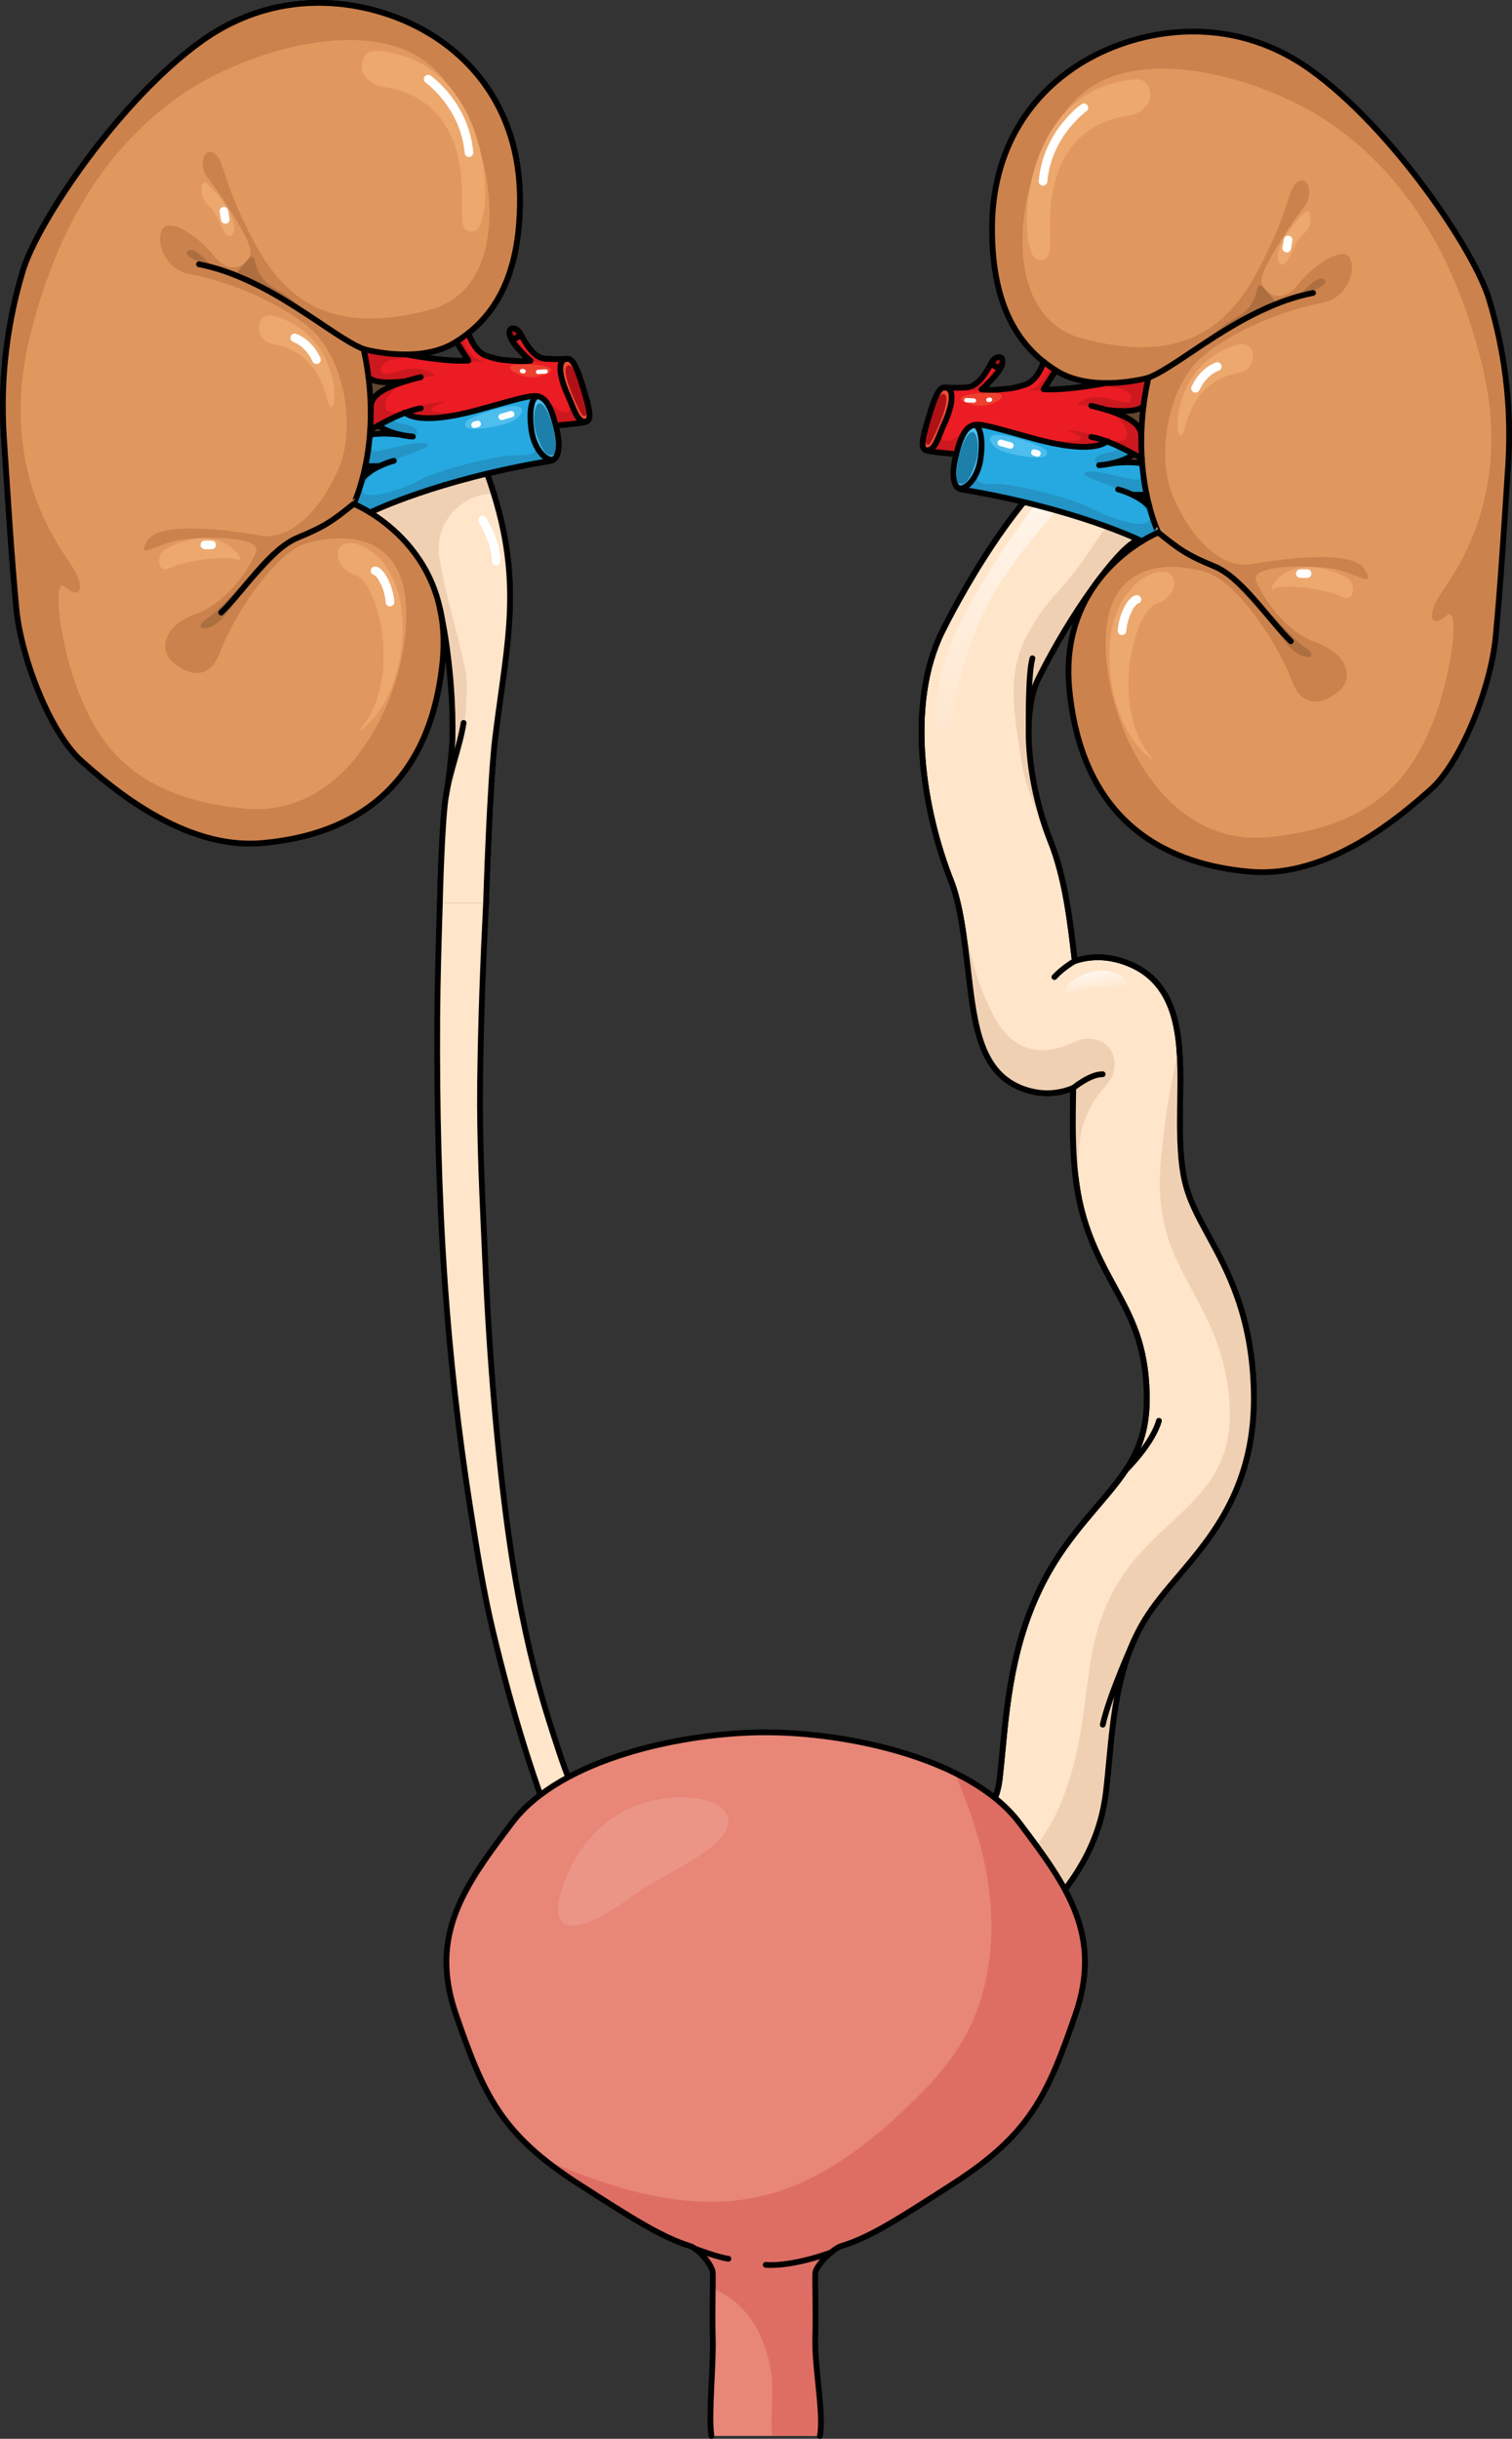 <?xml version="1.0" encoding="utf-8"?>
<!-- Generator: Adobe Illustrator 22.0.0, SVG Export Plug-In . SVG Version: 6.00 Build 0)  -->
<svg version="1.1" id="Layer_1" xmlns="http://www.w3.org/2000/svg" xmlns:xlink="http://www.w3.org/1999/xlink" x="0px" y="0px"
	 width="262.989px" height="424.011px" viewBox="0 0 262.989 424.011" enable-background="new 0 0 262.989 424.011"
	 xml:space="preserve">
<rect x="0" y="0" width="262.989" height="424.011" fill="#333333" stroke="none"/>
<g>
	<g>
		<g>
			<path fill="#FFE5CA" stroke="#000000" stroke-linecap="round" stroke-linejoin="round" stroke-miterlimit="10" d="
				M174.712,340.749l-14.192-12.053c1.601-1.886,3.095-3.551,4.54-5.161c5.714-6.369,8.264-9.392,8.829-14.327
				c0.173-1.514,0.321-3.084,0.474-4.695c0.902-9.544,2.026-21.422,8.898-32.644c2.361-3.855,5.1-7.073,7.517-9.913
				c5.375-6.314,8.926-10.486,8.684-19.706c-0.226-8.6-2.734-13.205-5.638-18.536c-2.238-4.108-4.774-8.764-6.078-14.983
				c-1.275-6.082-1.179-12.388-1.095-17.952c0.008-0.506,0.016-1.055,0.023-1.626c-2.337,0.948-5.221,1.362-8.52,0.219
				c-7.657-2.656-8.63-10.961-9.756-20.578c-0.635-5.424-1.355-11.572-2.979-15.658c-4.719-11.874-7.955-30.346-1.543-43.329
				c1.358-2.75,13.622-27.029,25.824-32.592c9.236-4.211,20.382-2.635,21.621-2.441l-2.871,18.397
				c-1.711-0.25-7.498-0.622-11.025,0.986c-3.077,1.507-11.115,12.276-16.854,23.896c-2.862,5.794-1.937,17.92,2.151,28.206
				c2.529,6.363,3.4,13.804,4.169,20.368c0.017,0.148,0.035,0.299,0.053,0.451c2.686-0.868,5.96-1.033,9.709,0.59
				c8.912,3.857,8.755,14.235,8.616,23.391c-0.07,4.592-0.148,9.797,0.701,13.851c0.741,3.536,2.27,6.342,4.205,9.894
				c3.367,6.181,7.558,13.873,7.901,26.956c0.429,16.348-7.083,25.173-13.119,32.264c-2.168,2.547-4.215,4.951-5.817,7.568
				c-4.62,7.543-5.443,16.251-6.239,24.672c-0.164,1.737-0.325,3.429-0.512,5.06c-1.264,11.041-7.192,17.649-13.469,24.644
				C177.557,337.488,176.149,339.057,174.712,340.749z"/>
			<path fill="#F0D0B3" d="M182.178,144.832l0.008,0c-3.623-9.96-4.347-21.249-1.616-26.777c5.739-11.62,13.777-22.39,16.854-23.896
				c3.527-1.608,9.314-1.236,11.025-0.986l1.181-7.564c-1.208-0.153-2.47-0.263-3.783-0.293
				c-8.494-0.198-10.674,2.013-16.061,10.081c-5.387,8.068-7.446,8.091-11.123,15.019c-3.677,6.929-2.257,13.455-1.163,20.923
				C178.592,138.807,182.178,144.832,182.178,144.832z"/>
			<path fill="#F0D0B3" d="M178.153,189.374c3.299,1.144,6.183,0.729,8.52-0.219c-0.006,0.571-0.015,1.12-0.023,1.626
				c-0.084,5.564-0.18,11.87,1.095,17.952c0.055,0.261,0.124,0.504,0.183,0.759l0.104,0.032c-0.18-0.3-1.446-9.952,0.856-15.395
				c2.302-5.443,5.134-5.638,4.985-9.313c-0.148-3.675-3.804-5.148-7.061-3.636c-3.257,1.511-9.798,3.723-14.18-4.949
				c-4.382-8.672-3.829-13.247-6.539-21.106c-0.003-0.001-0.006-0.003-0.009-0.004c1.165,3.945,1.771,9.066,2.311,13.675
				C169.523,178.413,170.496,186.718,178.153,189.374z"/>
			<path fill="#F0D0B3" d="M204.956,274.026c6.036-7.091,13.548-15.915,13.119-32.264c-0.343-13.083-4.534-20.775-7.901-26.956
				c-1.935-3.552-3.464-6.357-4.205-9.894c-0.849-4.053-0.77-9.258-0.701-13.851c0.046-3.027,0.086-6.185-0.192-9.199
				c-0.974,4.833-2.355,10.564-3.189,20.314c-1.614,18.855,9.805,22.311,11.835,40.16s-11.409,20.326-18.979,32.4
				c-7.571,12.074-4.051,22.952-9.965,38.141c-4.555,11.699-14.835,17.814-19.322,20.009l9.257,7.862
				c1.437-1.693,2.845-3.261,4.207-4.779c6.277-6.996,12.205-13.603,13.469-24.644c0.187-1.631,0.347-3.323,0.512-5.06
				c0.796-8.421,1.62-17.129,6.239-24.672C200.741,278.978,202.789,276.573,204.956,274.026z"/>
			<path fill="none" stroke="#000000" stroke-linecap="round" stroke-linejoin="round" stroke-miterlimit="10" d="M186.673,189.155
				c0,0,2.948-2.429,5.117-2.388"/>
			<path fill="none" stroke="#000000" stroke-linecap="round" stroke-linejoin="round" stroke-miterlimit="10" d="M174.712,340.749
				l-14.192-12.053c1.601-1.886,3.095-3.551,4.54-5.161c5.714-6.369,8.264-9.392,8.829-14.327c0.173-1.514,0.321-3.084,0.474-4.695
				c0.902-9.544,2.026-21.422,8.898-32.644c2.361-3.855,5.1-7.073,7.517-9.913c5.375-6.314,8.926-10.486,8.684-19.706
				c-0.226-8.6-2.734-13.205-5.638-18.536c-2.238-4.108-4.774-8.764-6.078-14.983c-1.275-6.082-1.179-12.388-1.095-17.952
				c0.008-0.506,0.016-1.055,0.023-1.626c-2.337,0.948-5.221,1.362-8.52,0.219c-7.657-2.656-8.63-10.961-9.756-20.578
				c-0.635-5.424-1.355-11.572-2.979-15.658c-4.719-11.874-7.955-30.346-1.543-43.329c1.358-2.75,13.622-27.029,25.824-32.592
				c9.236-4.211,20.382-2.635,21.621-2.441l-2.871,18.397c-1.711-0.25-7.498-0.622-11.025,0.986
				c-3.077,1.507-11.115,12.276-16.854,23.896c-2.862,5.794-1.937,17.92,2.151,28.206c2.529,6.363,3.4,13.804,4.169,20.368
				c0.017,0.148,0.035,0.299,0.053,0.451c2.686-0.868,5.96-1.033,9.709,0.59c8.912,3.857,8.755,14.235,8.616,23.391
				c-0.07,4.592-0.148,9.797,0.701,13.851c0.741,3.536,2.27,6.342,4.205,9.894c3.367,6.181,7.558,13.873,7.901,26.956
				c0.429,16.348-7.083,25.173-13.119,32.264c-2.168,2.547-4.215,4.951-5.817,7.568c-4.62,7.543-5.443,16.251-6.239,24.672
				c-0.164,1.737-0.325,3.429-0.512,5.06c-1.264,11.041-7.192,17.649-13.469,24.644
				C177.557,337.488,176.149,339.057,174.712,340.749z"/>
			<path fill="none" stroke="#000000" stroke-linecap="round" stroke-linejoin="round" stroke-miterlimit="10" d="M186.943,167.081
				c0,0-1.956,1.066-3.547,2.789"/>
			<path fill="none" stroke="#000000" stroke-linecap="round" stroke-linejoin="round" stroke-miterlimit="10" d="M195.807,255.594
				c0,0,4.648-4.578,5.774-8.582"/>
			<path fill="none" stroke="#000000" stroke-linecap="round" stroke-linejoin="round" stroke-miterlimit="10" d="M178.933,126.024
				c0,0-0.141-8.844,0.644-11.575"/>
			<path fill="none" stroke="#000000" stroke-linecap="round" stroke-linejoin="round" stroke-miterlimit="10" d="M197.273,285.15
				c0,0-4.31,9.465-5.463,14.701"/>
			
				<linearGradient id="SVGID_1_" gradientUnits="userSpaceOnUse" x1="287.493" y1="40.267" x2="288.745" y2="45.871" gradientTransform="matrix(0.999 0.056 -0.056 0.999 -95.042 110.787)">
				<stop  offset="0" style="stop-color:#FFFFFF"/>
				<stop  offset="1" style="stop-color:#FFFFFF;stop-opacity:0"/>
			</linearGradient>
			<path fill="url(#SVGID_1_)" d="M195.14,169.788c-1.545-1.184-4.044-1.401-6.594-0.367c-2.065,0.838-3.549,2.37-3.287,3.041
				c0.261,0.671,4.445-1.544,7.689-0.826C196.192,172.354,196.4,170.754,195.14,169.788z"/>
			
				<linearGradient id="SVGID_2_" gradientUnits="userSpaceOnUse" x1="259.768" y1="-65.244" x2="275.168" y2="3.689" gradientTransform="matrix(0.999 0.056 -0.056 0.999 -95.042 110.787)">
				<stop  offset="0" style="stop-color:#FFFFFF"/>
				<stop  offset="1" style="stop-color:#FFFFFF;stop-opacity:0"/>
			</linearGradient>
			<path fill="url(#SVGID_2_)" d="M162.764,129.15c0,0-1.124-8.018,2.639-17.335s13.054-22.199,15.587-25.304
				c2.533-3.104,6.812-5.797,7.276-4.201c0.463,1.596-9.144,10.588-14.902,20.003c-5.758,9.415-7.776,21.237-8.077,24.779
				C164.985,130.635,163.674,131.609,162.764,129.15z"/>
		</g>
		<g>
			<g>
				<path fill="#FFE5CA" stroke="#000000" stroke-linecap="round" stroke-linejoin="round" stroke-miterlimit="10" d="
					M84.54,157.039c-0.529,10.371-0.911,20.762-1.037,31.146c-0.126,10.372,0.44,20.741,0.891,31.102
					c0.45,10.348,1.138,20.684,2.141,30.992c1.591,16.358,3.876,32.74,8.831,48.459c2.511,7.965,5.12,16.341,10.278,23.015
					c1.994,2.579,3.757,6.322,4.434,9.529c0.691,3.284-0.966,4.434-3.685,2.762c-3.805-2.343-6.716-7.555-8.386-11.539
					c-5.201-12.401-9.085-25.623-12.217-38.688c-1.748-7.293-2.906-14.667-4.063-22.075c-2.012-12.874-3.454-25.844-4.359-38.847
					c-1.058-15.253-1.402-30.549-1.312-45.838c0.04-6.681,0.254-13.345,0.451-20.019"/>
				<g>
					<g>
						<g>
							<g>
								<path fill="none" stroke="#000000" stroke-linecap="round" stroke-linejoin="round" stroke-miterlimit="10" d="
									M84.539,157.039c0,0,0.639-21.022,1.612-28.898c2.126-17.294,5.126-27.555-1.43-45.796
									c3.323-0.799,7.021-1.566,11.068-2.234c0,0,0.314-0.025,0.641-0.33c0.552-0.52,1.146-1.847,0.364-5.246
									c-0.043-0.189-0.083-0.372-0.133-0.548c0-0.038,4.369-0.323,5.304-0.696c0.933-0.373,0.685-1.805-0.557-5.916
									c-1.247-4.112-1.935-4.988-2.685-4.988c-0.745,0-1.432,0.129-3.795,0c-2.37-0.122-3.864-3.422-4.491-4.478
									c-0.083-0.145-0.193-0.277-0.307-0.382v-0.002c-0.708-0.685-1.812-0.636-1.432,0.815c0.435,1.682,3.56,4.391,3.56,4.391
									s-1.443,0.158-3.064,0c-1.619-0.157-2.304-0.092-4.545-0.84c-2.242-0.747-3.178-3.982-3.178-3.982
									c5.156-4.096,8.967-10.889,8.967-23.126c0-14.03-6.872-23.764-16.175-29.201c-9.308-5.443-25.05-8.592-39.222,1.574
									C20.867,17.318,6.553,38.506,3.978,47.091C1.4,55.681-0.032,65.272,0.685,76.15C1.4,87.032,1.971,96.479,2.83,105.64
									c0.862,9.16,6.155,22.043,11.312,26.625c5.149,4.578,17.706,15.461,31.325,14.311c13.621-1.144,29.151-7.708,31.512-31.634
									c0.335-3.432,0.124-6.481-0.475-9.183h0.006c0,0,2.473,10.328,2.189,22.923c0,0-0.307,5.156-1.085,9.45
									c-0.779,4.295-1.105,18.906-1.105,18.906 M70.536,61.621c2.821-0.004,5.988-0.478,8.597-2.075
									c0.075-0.049,0.154-0.096,0.232-0.149l2.105,3.306C77.296,62.948,70.689,61.621,70.536,61.621z"/>
								<g>
									<path fill="#FFE5CA" d="M84.721,82.345c6.556,18.241,3.556,28.502,1.43,45.796c-0.973,7.876-1.612,28.898-1.612,28.898
										h-8.028c0,0,0.326-14.61,1.105-18.906c0.777-4.294,1.085-9.45,1.085-9.45c0.283-12.595-2.189-22.923-2.189-22.923h-0.006
										c-2.013-9.189-8.387-14.344-12.141-16.654C64.364,89.107,71.645,85.485,84.721,82.345z"/>
								</g>
								<g>
									<path fill="#F0D0B3" d="M76.511,105.761c0,0,2.473,10.328,2.189,22.923c0,0-0.307,5.156-1.085,9.45
										c-0.148,0.817-0.279,2.005-0.394,3.394c2.207-8.047,4.501-16.081,3.832-24.489c-1.299-6.785-3.585-13.313-4.659-20.302
										c-0.845-5.515,3.497-10.65,9.077-10.915c0.136-0.006,0.275-0.002,0.414,0.012c-0.35-1.133-0.733-2.291-1.166-3.488
										c-13.076,3.141-20.357,6.762-20.357,6.762c3.754,2.31,10.128,7.465,12.141,16.654H76.511z"/>
								</g>
								<g>
									<path fill="#61472F" d="M63.549,81.037h2.472c-0.995,0.474-2.107,1.146-2.949,2.045
										C63.233,82.458,63.395,81.777,63.549,81.037z"/>
									<path fill="#61472F" d="M65.759,73.986c0,0,1.288,1.004,3.793,1.58c-0.273-0.033-2.994-0.377-5.167,0.003l-0.057-0.003
										c0.023-0.258,0.039-0.52,0.059-0.789C64.436,74.749,64.955,74.431,65.759,73.986z"/>
									<path fill="#4DBEED" d="M96.794,74.534c0.782,3.399,0.188,4.726-0.364,5.246c-1.174,0.696-3.5-1.442-3.995-4.997
										c-0.499-3.559,0.123-5.914,1.152-5.869v-0.005c1.111,0.243,2.142,1.32,3.074,5.078
										C96.711,74.162,96.751,74.345,96.794,74.534z"/>
									<path fill="#1C80AB" d="M96.163,74.188c0.284,1.305,0.93,4.752-0.06,4.946c-0.982,0.189-1.705-0.506-2.752-3.492
										c-0.837-2.389-0.424-5.307,0.407-5.487C94.77,69.937,95.873,72.888,96.163,74.188z"/>
									<path fill="#26A9E0" d="M69.552,75.567c-2.505-0.576-3.793-1.58-3.793-1.58c1.162-0.643,2.917-1.551,4.688-2.218
										c2.662,1.919,9.179,0.457,12.389-0.41c3.242-0.871,8.165-2.366,9.721-2.491c0.352-0.029,0.696-0.034,1.03,0.04v0.005
										c-1.03-0.045-1.651,2.31-1.152,5.869c0.495,3.555,2.821,5.693,3.995,4.997c-0.326,0.306-0.641,0.33-0.641,0.33
										c-4.048,0.668-7.746,1.435-11.068,2.234c-13.076,3.141-20.357,6.762-20.357,6.762c-1.686-1.038-2.845-1.502-2.845-1.502
										s0.786-1.616,1.552-4.52v-0.002c0.842-0.899,1.954-1.571,2.949-2.045h-2.472c0.327-1.578,0.614-3.41,0.78-5.47l0.057,0.003
										C66.558,75.19,69.28,75.534,69.552,75.567z"/>
									<g>
										<path fill="#2394C5" d="M93.106,77.171c0.129,1.977-0.641,1.979-3.381,1.979c-3.453,0-13.804,2.629-17.009,4.437
											c-3.205,1.808-11.997,4.518-9.118,0.164c2.876-4.354,12.405-5.669,10.597-6.572c-1.806-0.904-8.955,1.971-9.449,1.067
											c-0.352-0.648-0.233-2.262,0.979-2.824c-0.454,0.026-0.907,0.071-1.338,0.148l-0.057-0.003
											c-0.166,2.06-0.452,3.892-0.78,5.47h2.472c-0.995,0.474-2.107,1.146-2.949,2.045v0.002
											c-0.767,2.904-1.552,4.52-1.552,4.52s1.16,0.464,2.845,1.502c0,0,7.281-3.622,20.357-6.762
											c3.323-0.799,7.021-1.566,11.068-2.234c0,0,0.314-0.025,0.641-0.33C95.55,80.301,94.025,79.233,93.106,77.171z"/>
										<path fill="#2394C5" d="M69.552,75.567c-0.125-0.015-0.767-0.095-1.633-0.141c2.916,0.756,4.792,0.58,4.634-0.302
											c-0.164-0.904-1.314-1.232-3.123-1.561c-0.654-0.12-0.884-0.517-0.919-0.978c-1.056,0.488-2.02,0.998-2.751,1.402
											C65.759,73.986,67.048,74.991,69.552,75.567z"/>
									</g>
									<path fill="#4DBEED" d="M83.741,71.982c-2.152,0.767-3.363,1.371-2.679,2.244c0.687,0.871,6.605-0.126,8.348-1.123
										C91.156,72.107,92.837,68.742,83.741,71.982z"/>
								</g>
								<g>
									<path fill="#61472F" d="M64.087,65.568c1.157,1.443,6.116,0.758,6.435,0.714c-5.545,1.694-6.031,3.323-6.049,4.718
										C64.446,69.296,64.333,67.478,64.087,65.568z"/>
									<path fill="#EF4E37" d="M90.13,57.526c0.344,0.427,0.217,0.998-0.225,1.204c-0.436,0.214-1.024,0.098-1.207-0.391
										c-0.38-1.451,0.724-1.5,1.432-0.815V57.526z"/>
									<path fill="#B01117" d="M89.852,57.713c0.199,0.246,0.125,0.574-0.127,0.696c-0.254,0.122-0.593,0.055-0.7-0.227
										c-0.218-0.838,0.418-0.866,0.827-0.47V57.713z"/>
									<path fill="#EF4E37" d="M101.408,67.374c1.242,4.112,1.491,5.543,0.557,5.916c-1.588,0.311-2.179-2.366-3.299-4.795
										c-1.121-2.429-2.057-6.109,0.057-6.109C99.473,62.386,100.161,63.262,101.408,67.374z"/>
									<path fill="#B01117" d="M102.028,70.706c0.317,1.555-0.394,2.008-0.874,1.308c-0.474-0.699-1.95-3.987-2.431-5.639
										c-0.473-1.651-0.473-2.488-0.061-2.77c0.415-0.287,0.902,0.116,1.246,0.871C100.925,66.701,101.708,69.146,102.028,70.706z
										"/>
									<path fill="#EC1C24" d="M70.448,71.769c-1.771,0.667-3.526,1.574-4.688,2.218c-0.805,0.445-1.324,0.763-1.371,0.792
										c0.063-1.061,0.099-2.182,0.087-3.357c0-0.138,0-0.28-0.002-0.421c0.018-1.395,0.504-3.024,6.049-4.718
										c-0.319,0.045-5.278,0.729-6.435-0.714v-0.003c-0.192-1.564-0.47-3.19-0.846-4.875c0,0,3.295,0.935,7.296,0.931
										c0.153,0,6.76,1.327,10.934,1.081l-2.105-3.306c0.724-0.452,1.424-0.945,2.105-1.488c0,0,0.936,3.235,3.178,3.982
										c2.242,0.748,2.926,0.683,4.545,0.84c1.622,0.158,3.064,0,3.064,0s-3.125-2.709-3.56-4.391
										c0.183,0.489,0.771,0.605,1.207,0.391c0.442-0.206,0.569-0.776,0.225-1.204c0.114,0.105,0.224,0.237,0.307,0.382
										c0.626,1.056,2.12,4.356,4.491,4.478c2.363,0.129,3.05,0,3.795,0c-2.114,0-1.179,3.68-0.057,6.109
										c1.12,2.429,1.711,5.106,3.299,4.795c-0.935,0.374-5.304,0.658-5.304,0.696c-0.932-3.757-1.963-4.834-3.074-5.078
										c-0.333-0.074-0.677-0.069-1.03-0.04c-1.556,0.125-6.479,1.619-9.721,2.491C79.627,72.225,73.11,73.687,70.448,71.769z"/>
									<g>
										<path fill="#CD181F" d="M94.206,62.919c0,0-2.105-0.436-4.451-4.129c-0.414,0.123-0.895-0.017-1.057-0.451
											c0.404,1.564,3.129,4.011,3.513,4.349C92.912,62.882,93.596,62.981,94.206,62.919z"/>
										<path fill="#CD181F" d="M95.025,69.898c0.575,0.751,1.121,2.007,1.636,4.088c0-0.038,4.369-0.323,5.304-0.696
											c-1.224,0.241-1.856-1.297-2.594-3.127c-0.125,2.126-1.552,1.82-3.199,0.419C95.801,70.267,95.424,70.049,95.025,69.898z"
											/>
										<path fill="#CD181F" d="M84.394,63.012c0,0-3.019-0.577-4.076-4.25c-0.313,0.221-0.63,0.434-0.952,0.635l2.105,3.306
											c-0.324,0.018-0.664,0.025-1.012,0.028C81.488,62.82,83.107,62.953,84.394,63.012z"/>
										<path fill="#CD181F" d="M69.068,62.449c0.608,0,1.43-0.282,2.297-0.687c-0.492-0.085-0.798-0.141-0.829-0.141
											c-4,0.004-7.296-0.931-7.296-0.931c0.376,1.685,0.655,3.311,0.846,4.875v0.003c1.157,1.443,6.116,0.758,6.435,0.714
											c-5.545,1.694-6.031,3.323-6.049,4.718c0.002,0.142,0.002,0.284,0.002,0.421c0.012,1.175-0.024,2.296-0.087,3.357
											c0.048-0.029,0.567-0.347,1.371-0.792c1.162-0.643,2.917-1.551,4.688-2.218c2.662,1.919,9.179,0.457,12.389-0.41
											c0.02-0.006,0.042-0.011,0.061-0.015c-3.364,0.385-6.648,0.539-7.567,0.172c-1.401-0.561,2.055-1.589,2.055-1.589
											c-2.244-0.281-6.542,1.402-8.409,1.776c-1.869,0.374-2.991-1.214-0.749-3.644c2.244-2.429,7.475-2.709,7.475-2.709
											c-3.457-2.992-8.221,0.373-9.158-0.469C65.613,64.039,66.919,62.449,69.068,62.449z"/>
									</g>
									<path fill="#EE402F" d="M93.398,63.448c-1.68-0.191-4.547-0.311-4.673,0.372c-0.125,0.686,1.993,1.808,3.925,1.746
										C94.583,65.504,98.318,64.009,93.398,63.448z"/>
								</g>
								<g>
									<path fill="#E1985F" d="M64.388,74.778c-0.02,0.269-0.037,0.531-0.059,0.789c-0.166,2.06-0.452,3.892-0.78,5.47
										c-0.154,0.74-0.315,1.421-0.477,2.045v0.002c-0.767,2.904-1.552,4.52-1.552,4.52s1.16,0.464,2.845,1.502
										c3.754,2.31,10.128,7.465,12.141,16.654c0.599,2.701,0.809,5.751,0.475,9.183c-2.361,23.926-17.891,30.49-31.512,31.634
										c-13.62,1.15-26.176-9.734-31.325-14.311C8.985,127.683,3.692,114.8,2.83,105.64c-0.86-9.162-1.43-18.609-2.145-29.49
										C-0.032,65.272,1.4,55.681,3.978,47.091C6.553,38.506,20.867,17.318,35.04,7.155C49.212-3.011,64.955,0.138,74.262,5.581
										c9.303,5.438,16.175,15.172,16.175,29.201c0,12.238-3.811,19.03-8.967,23.126c-0.681,0.543-1.381,1.036-2.105,1.488
										c-0.079,0.054-0.157,0.101-0.232,0.149c-2.608,1.597-5.775,2.071-8.597,2.075c-4,0.004-7.296-0.931-7.296-0.931
										c0.376,1.685,0.655,3.311,0.846,4.875v0.003c0.247,1.91,0.36,3.728,0.386,5.432c-0.004,0.142,0,0.284,0.002,0.421
										C64.487,72.597,64.451,73.717,64.388,74.778z"/>
									<path fill="#CC824C" d="M74.262,5.581c-9.308-5.443-25.05-8.592-39.222,1.574C20.867,17.318,6.553,38.506,3.978,47.091
										C1.4,55.681-0.032,65.272,0.685,76.15C1.4,87.032,1.971,96.479,2.83,105.64c0.862,9.16,6.155,22.043,11.312,26.625
										c5.149,4.578,17.706,15.461,31.325,14.311c13.621-1.144,29.151-7.708,31.512-31.634c0.335-3.432,0.124-6.481-0.475-9.183
										c-2.013-9.189-8.387-14.344-12.141-16.654c-1.686-1.038-2.845-1.502-2.845-1.502s0.786-1.616,1.552-4.52v-0.002
										c0.162-0.625,0.324-1.305,0.477-2.045c0.327-1.578,0.614-3.41,0.78-5.47c0.023-0.258,0.039-0.52,0.059-0.789
										c0.063-1.061,0.099-2.182,0.087-3.357c-0.002-0.138-0.006-0.28-0.002-0.421c-0.026-1.704-0.139-3.522-0.386-5.432v-0.003
										c-0.192-1.564-0.47-3.19-0.846-4.875c0,0,3.295,0.935,7.296,0.931c2.821-0.004,5.988-0.478,8.597-2.075
										c0.075-0.049,0.154-0.096,0.232-0.149c0.724-0.452,1.424-0.945,2.105-1.488c5.156-4.096,8.967-10.889,8.967-23.126
										C90.437,20.752,83.565,11.019,74.262,5.581z M74.771,53.852c-16.076,4.3-24.67-0.747-30.466-11.587
										c-5.792-10.84-5.11-14.068-6.913-15.513c-1.869-1.496-2.992,2.057-1.312,4.113c1.685,2.056,7.103,10.092,7.477,12.523
										c0.376,2.427-3.363,4.858-6.165,1.307c-2.805-3.551-7.104-6.354-8.787-5.233c-1.682,1.121-0.745,7.288,4.488,8.224
										c5.231,0.934,14.391,4.111,20.559,9.157c6.167,5.047,8.409,17.384,5.232,24.672c-3.175,7.289-8.41,12.521-13.646,11.588
										c-5.23-0.935-17.568-2.616-19.625,0.933c-2.056,3.552,1.87,0.376,5.797-0.186c3.924-0.561,14.39-0.746,13.084,2.243
										c-1.312,2.992-4.863,8.598-10.47,10.654c-5.607,2.056-6.354,6.168-4.11,8.224c2.24,2.055,6.354,3.924,8.409-1.681
										c1.983-5.407,9.16-17.197,15.141-18.878c5.979-1.682,16.632-2.055,17.194,11.401c0.562,13.458-9.158,36.633-28.223,34.762
										c-19.064-1.868-25.045-11.025-28.595-19.81c-3.55-8.784-4.859-20.933-2.427-18.691c2.427,2.242,3.924,0.374,0.56-4.486
										C8.608,92.73,0.01,79.459,5.243,58.339c5.234-21.12,14.766-33.642,25.792-41.492C42.063,8.998,64.677,1.894,75.33,11.8
										C85.985,21.707,90.842,49.556,74.771,53.852z"/>
									<path fill="#AD6F40" d="M55.147,55.908c-4.861-3.177-8.598-5.233-11.591-6.353c-2.988-1.122-2.802-1.684-1.68-2.992
										c1.121-1.307,2.056-2.803,2.429-1.307c0.373,1.493,0.933,3.55,3.738,5.046C50.848,51.797,55.147,55.908,55.147,55.908z"/>
									<path fill="#AD6F40" d="M37.391,46.939c-2.057-1.123-5.981-2.43-4.674-3.365C34.025,42.639,37.391,46.939,37.391,46.939z"
										/>
									<path fill="#AD6F40" d="M51.408,93.103c-2.056,1.121-5.794,5.793-8.036,7.476c-2.244,1.682-5.235,5.607-7.292,6.915
										c-2.055,1.308-1.306,2.429,0.937,1.308c2.242-1.121,4.111-4.86,5.981-6.729C44.867,100.204,51.408,93.103,51.408,93.103z"
										/>
									<path fill="#EDA86E" d="M65.613,8.811c-3.517-0.285-4.112,5.608,1.306,6.353c5.419,0.748,10.842,4.112,12.71,11.962
										c1.869,7.851-0.935,13.644,2.804,13.083C86.17,39.649,86.358,10.492,65.613,8.811z"/>
									<path fill="#EDA86E" d="M36.079,31.985c-1.22-1.169-1.68,2.243,0.189,3.738c1.868,1.495,2.617,5.982,3.924,5.234
										C41.502,40.209,40.568,36.285,36.079,31.985z"/>
									<path fill="#EDA86E" d="M47.856,54.974c-3.598-1.079-3.738,4.299-0.373,4.86c3.364,0.559,7.663,2.614,9.344,9.345
										C58.509,75.907,60.939,58.9,47.856,54.974z"/>
									<path fill="#EDA86E" d="M28.979,95.345c-2.005,1.023-1.681,4.673,0.746,3.366c2.43-1.308,10.283-2.243,11.777-1.308
										C42.998,98.336,39.258,90.112,28.979,95.345z"/>
									<path fill="#EDA86E" d="M60.939,94.411c-3.107-0.148-2.989,4.299,0.935,5.607c3.924,1.308,8.412,18.503,0.375,27.288
										c0,0,6.541-3.738,7.661-15.513C71.031,100.018,64.864,94.598,60.939,94.411z"/>
								</g>
								<g>
									<path fill="#FFFFFF" d="M81.571,27.29c-0.386,0-0.713-0.294-0.748-0.683c-0.67-7.825-6.726-12.198-6.79-12.241
										c-0.336-0.237-0.417-0.704-0.179-1.04c0.237-0.338,0.701-0.42,1.039-0.182c0.275,0.19,6.69,4.797,7.418,13.333
										c0.036,0.413-0.267,0.775-0.681,0.809C81.61,27.29,81.59,27.29,81.571,27.29z"/>
									<path fill="#FFFFFF" d="M55.047,63.282c-0.28,0-0.551-0.161-0.677-0.433c-1.249-2.706-3.245-3.361-3.328-3.389
										c-0.392-0.121-0.614-0.539-0.494-0.932c0.121-0.392,0.534-0.614,0.925-0.497c0.111,0.034,2.71,0.845,4.254,4.193
										c0.174,0.374,0.008,0.819-0.365,0.991C55.26,63.262,55.154,63.282,55.047,63.282z"/>
									<path fill="#FFFFFF" d="M67.834,105.433c-0.387,0-0.717-0.299-0.743-0.69c-0.202-2.601-1.495-4.51-1.947-4.761
										c-0.374-0.042-0.662-0.358-0.662-0.743c0-0.413,0.335-0.747,0.748-0.747c1.425,0,3.118,3.097,3.35,6.137
										c0.03,0.411-0.275,0.769-0.688,0.801C67.873,105.433,67.852,105.433,67.834,105.433z"/>
									<path fill="#FFFFFF" d="M36.814,95.486h-1.183c-0.412,0-0.749-0.333-0.749-0.747c0-0.413,0.337-0.748,0.749-0.748h1.183
										c0.416,0,0.749,0.335,0.749,0.748C37.563,95.152,37.23,95.486,36.814,95.486z"/>
									<path fill="#FFFFFF" d="M39.183,38.892c-0.36,0-0.675-0.257-0.737-0.625l-0.236-1.42c-0.069-0.407,0.205-0.793,0.613-0.86
										c0.41-0.069,0.793,0.206,0.861,0.614l0.237,1.421c0.068,0.407-0.207,0.794-0.614,0.861
										C39.265,38.89,39.224,38.892,39.183,38.892z"/>
									<path fill="#FFFFFF" d="M86.303,98.291c-0.412,0-0.745-0.336-0.745-0.747c0-3.067-2.233-6.673-2.254-6.707
										c-0.221-0.351-0.114-0.813,0.236-1.032c0.351-0.218,0.812-0.113,1.031,0.237c0.1,0.162,2.48,4.012,2.48,7.502
										C87.051,97.954,86.72,98.291,86.303,98.291z"/>
									<path fill="#FFFFFF" d="M87.251,73.041c-0.244,0-0.467-0.161-0.538-0.407c-0.084-0.298,0.087-0.607,0.386-0.693
										l1.656-0.474c0.298-0.085,0.608,0.087,0.693,0.386c0.087,0.296-0.085,0.607-0.386,0.692l-1.656,0.474
										C87.353,73.034,87.303,73.041,87.251,73.041z"/>
									<path fill="#FFFFFF" d="M93.582,65.031c-0.198,0-0.361-0.155-0.37-0.353c-0.011-0.205,0.146-0.382,0.351-0.392l1.338-0.074
										c0.202-0.021,0.383,0.146,0.394,0.352c0.011,0.207-0.144,0.383-0.352,0.395l-1.338,0.072
										C93.598,65.031,93.592,65.031,93.582,65.031z"/>
									<path fill="#FFFFFF" d="M82.527,74.421c-0.239,0-0.463-0.157-0.538-0.399c-0.087-0.297,0.079-0.609,0.375-0.699l0.56-0.168
										c0.296-0.09,0.612,0.079,0.698,0.374c0.093,0.296-0.076,0.61-0.373,0.698l-0.558,0.17
										C82.634,74.411,82.582,74.421,82.527,74.421z"/>
									<path fill="#FFFFFF" d="M91.075,64.919c-0.018,0-0.036-0.002-0.054-0.006l-0.289-0.039
										c-0.205-0.03-0.348-0.218-0.318-0.423c0.031-0.203,0.218-0.345,0.423-0.317l0.291,0.04
										c0.202,0.029,0.345,0.218,0.318,0.423C91.419,64.784,91.258,64.919,91.075,64.919z"/>
								</g>
								<g>
									<path fill="none" stroke="#000000" stroke-linecap="round" stroke-linejoin="round" stroke-miterlimit="10" d="
										M77.614,138.132c0.58-3.969,2.297-8.012,3.026-12.452"/>
									<g>
										<path fill="none" stroke="#000000" stroke-linecap="round" stroke-linejoin="round" stroke-miterlimit="10" d="
											M63.24,60.692c0,0,9.589,2.719,15.888-1.146c6.298-3.866,11.306-10.736,11.306-24.764c0-14.03-6.869-23.764-16.172-29.203
											c-9.305-5.44-25.05-8.59-39.224,1.576C20.869,17.317,6.552,38.503,3.976,47.092C1.4,55.68-0.032,65.272,0.684,76.15
											C1.4,87.032,1.971,96.479,2.83,105.639c0.859,9.161,6.155,22.044,11.308,26.626c5.154,4.581,17.712,15.459,31.33,14.314
											c13.621-1.146,29.151-7.708,31.512-31.636c2.005-20.327-15.458-27.339-15.458-27.339S66.817,76.724,63.24,60.692z"/>
										<path fill="none" stroke="#000000" stroke-linecap="round" stroke-linejoin="round" stroke-miterlimit="10" d="
											M63.24,60.692c-5.585-2.149-16.177-12.311-28.629-14.746"/>
										<path fill="none" stroke="#000000" stroke-linecap="round" stroke-linejoin="round" stroke-miterlimit="10" d="
											M61.522,87.604c-3.58,2.862-4.867,3.873-9.735,5.873c-4.868,1.998-9.448,9.301-13.315,13.022"/>
										<path fill="none" stroke="#000000" stroke-linecap="round" stroke-linejoin="round" stroke-miterlimit="10" d="
											M84.54,157.039c0,0,0.638-21.023,1.608-28.895c2.129-17.298,5.129-27.559-1.427-45.8"/>
										<path fill="none" stroke="#000000" stroke-linecap="round" stroke-linejoin="round" stroke-miterlimit="10" d="
											M76.506,105.762c0,0,2.479,10.327,2.192,22.924c0,0-0.307,5.153-1.085,9.447c-0.777,4.294-1.107,18.907-1.107,18.907"/>
										<path fill="none" stroke="#000000" stroke-linecap="round" stroke-linejoin="round" stroke-miterlimit="10" d="
											M64.364,89.107c0,0,11.452-5.695,31.428-8.999c0,0,2.248-0.151,1.002-5.572c-1.245-5.42-2.678-5.794-4.236-5.67
											c-1.56,0.127-6.48,1.621-9.719,2.492c-3.24,0.873-9.842,2.354-12.461,0.361"/>
										<path fill="none" stroke="#000000" stroke-linecap="round" stroke-linejoin="round" stroke-miterlimit="10" d="
											M64.385,74.782c0,0,5.12-3.173,8.796-3.797"/>
										<path fill="none" stroke="#000000" stroke-linecap="round" stroke-linejoin="round" stroke-miterlimit="10" d="
											M65.759,73.985c0,0,2.067,1.611,6.05,1.922"/>
										<path fill="none" stroke="#000000" stroke-linecap="round" stroke-linejoin="round" stroke-miterlimit="10" d="
											M69.574,75.57c0,0-2.9-0.398-5.188,0"/>
										<path fill="none" stroke="#000000" stroke-linecap="round" stroke-linejoin="round" stroke-miterlimit="10" d="
											M68.508,80.108c0,0-3.466,0.868-5.438,2.976"/>
										
											<line fill="none" stroke="#000000" stroke-linecap="round" stroke-linejoin="round" stroke-miterlimit="10" x1="66.026" y1="81.035" x2="63.549" y2="81.035"/>
										<path fill="none" stroke="#000000" stroke-linecap="round" stroke-linejoin="round" stroke-miterlimit="10" d="
											M93.589,68.912c-1.031-0.045-1.656,2.314-1.155,5.87c0.495,3.556,2.821,5.694,3.995,4.998"/>
										<path fill="none" stroke="#000000" stroke-linecap="round" stroke-linejoin="round" stroke-miterlimit="10" d="
											M64.48,71.421c-0.042-1.675-0.081-3.737,8.702-5.855"/>
										<path fill="none" stroke="#000000" stroke-linecap="round" stroke-linejoin="round" stroke-miterlimit="10" d="
											M70.536,66.278c0,0-5.26,0.782-6.447-0.712"/>
										<path fill="none" stroke="#000000" stroke-linecap="round" stroke-linejoin="round" stroke-miterlimit="10" d="
											M70.536,61.619c0.153,0,6.757,1.33,10.93,1.081l-2.101-3.303"/>
										<path fill="none" stroke="#000000" stroke-linecap="round" stroke-linejoin="round" stroke-miterlimit="10" d="
											M81.466,57.911c0,0,0.937,3.232,3.179,3.979c2.242,0.748,2.929,0.686,4.55,0.84c1.618,0.157,3.064,0,3.064,0
											s-3.129-2.709-3.562-4.391c-0.439-1.682,1.116-1.48,1.737-0.427c0.629,1.051,2.124,4.351,4.491,4.478
											c2.366,0.126,3.055,0,3.8,0c0.748,0,1.431,0.872,2.678,4.982c1.249,4.114,1.495,5.546,0.562,5.919
											c-0.935,0.374-5.312,0.657-5.301,0.695"/>
										<path fill="none" stroke="#000000" stroke-linecap="round" stroke-linejoin="round" stroke-miterlimit="10" d="
											M101.965,73.29c-1.589,0.312-2.181-2.367-3.302-4.795c-1.12-2.429-2.055-6.106,0.063-6.106"/>
										<path fill="none" stroke="#000000" stroke-linecap="round" stroke-linejoin="round" stroke-miterlimit="10" d="
											M88.697,58.339c0.183,0.49,0.768,0.605,1.21,0.392c0.439-0.211,0.567-0.779,0.223-1.206"/>
									</g>
								</g>
							</g>
						</g>
					</g>
					<g>
						<g>
							<g>
								<path fill="none" stroke="#000000" stroke-linecap="round" stroke-linejoin="round" stroke-miterlimit="10" d="
									M181.517,67.684l2.108-3.305c0.076,0.052,0.156,0.1,0.232,0.15c2.607,1.595,5.774,2.07,8.594,2.073
									C192.299,66.602,185.694,67.93,181.517,67.684z"/>
								<g>
									<path fill="#61472F" d="M199.438,86.019h-2.469c0.998,0.474,2.105,1.147,2.949,2.045
										C199.755,87.438,199.593,86.758,199.438,86.019z"/>
									<path fill="#61472F" d="M197.231,78.969c0,0-1.292,1.004-3.795,1.579c0.274-0.033,2.993-0.376,5.168,0.004l0.057-0.004
										c-0.023-0.257-0.042-0.518-0.059-0.788C198.554,79.73,198.032,79.413,197.231,78.969z"/>
									<path fill="#4DBEED" d="M166.33,78.969c0.929-3.757,1.961-4.835,3.07-5.077v0.004c1.031-0.046,1.651,2.309,1.155,5.869
										c-0.495,3.554-2.821,5.691-3.995,4.998c-0.554-0.522-1.148-1.848-0.367-5.247C166.238,79.327,166.281,79.143,166.33,78.969
										z"/>
									<path fill="#1C80AB" d="M166.826,79.17c-0.282,1.305-0.929,4.753,0.06,4.944c0.981,0.191,1.705-0.505,2.75-3.49
										c0.841-2.39,0.426-5.306-0.407-5.486C168.219,74.919,167.114,77.87,166.826,79.17z"/>
									<path fill="#26A9E0" d="M193.436,80.548c2.504-0.575,3.795-1.579,3.795-1.579c-1.163-0.643-2.918-1.552-4.69-2.218
										c-2.661,1.918-9.179,0.457-12.391-0.41c-3.241-0.872-8.165-2.366-9.719-2.491c-0.351-0.029-0.696-0.033-1.031,0.042v0.004
										c1.031-0.046,1.651,2.309,1.155,5.869c-0.495,3.554-2.821,5.691-3.995,4.998c0.326,0.304,0.638,0.328,0.638,0.328
										c4.048,0.668,7.748,1.436,11.068,2.236c13.076,3.139,20.359,6.761,20.359,6.761c1.686-1.038,2.844-1.501,2.844-1.501
										s-0.785-1.617-1.551-4.519v-0.004c-0.844-0.898-1.951-1.57-2.949-2.045h2.469c-0.323-1.578-0.611-3.411-0.777-5.47
										l-0.057,0.004C196.429,80.172,193.71,80.515,193.436,80.548z"/>
									<g>
										<path fill="#2394C5" d="M169.881,82.152c-0.129,1.979,0.643,1.98,3.384,1.98c3.45,0,13.804,2.63,17.009,4.437
											c3.204,1.808,11.995,4.518,9.118,0.165c-2.876-4.355-12.405-5.67-10.599-6.573c1.806-0.904,8.955,1.971,9.449,1.067
											c0.354-0.647,0.237-2.262-0.976-2.824c0.452,0.027,0.906,0.073,1.338,0.148l0.057-0.004
											c0.167,2.059,0.455,3.892,0.777,5.47h-2.469c0.998,0.474,2.105,1.147,2.949,2.045v0.004
											c0.767,2.903,1.551,4.519,1.551,4.519s-1.158,0.463-2.844,1.501c0,0-7.284-3.622-20.359-6.761
											c-3.32-0.8-7.021-1.568-11.068-2.236c0,0-0.312-0.024-0.638-0.328C167.437,85.283,168.962,84.213,169.881,82.152z"/>
										<path fill="#2394C5" d="M193.436,80.548c0.124-0.015,0.769-0.095,1.633-0.14c-2.914,0.755-4.793,0.58-4.632-0.301
											c0.162-0.904,1.314-1.232,3.123-1.563c0.651-0.12,0.884-0.518,0.918-0.979c1.055,0.489,2.019,0.998,2.754,1.403
											C197.231,78.969,195.939,79.973,193.436,80.548z"/>
									</g>
									<path fill="#4DBEED" d="M179.246,76.965c2.154,0.765,3.366,1.369,2.681,2.241c-0.687,0.873-6.605-0.124-8.348-1.12
										C171.834,77.089,170.153,73.725,179.246,76.965z"/>
								</g>
								<g>
									<path fill="#61472F" d="M198.9,70.549c-1.155,1.444-6.116,0.76-6.432,0.714c5.543,1.695,6.029,3.322,6.049,4.718
										C198.541,74.276,198.657,72.459,198.9,70.549z"/>
									<path fill="#EF4E37" d="M172.86,62.508c-0.346,0.428-0.219,0.996,0.225,1.205c0.433,0.212,1.021,0.096,1.208-0.392
										c0.377-1.45-0.725-1.499-1.433-0.816V62.508z"/>
									<path fill="#B01117" d="M173.135,62.696c-0.196,0.245-0.125,0.574,0.13,0.695c0.254,0.121,0.593,0.056,0.699-0.228
										c0.222-0.838-0.415-0.865-0.829-0.47V62.696z"/>
									<path fill="#EF4E37" d="M164.264,67.368c2.117,0,1.181,3.678,0.059,6.108c-1.12,2.43-1.711,5.106-3.301,4.796
										c-0.933-0.374-0.685-1.805,0.562-5.918C162.831,68.243,163.515,67.368,164.264,67.368z"/>
									<path fill="#B01117" d="M160.962,75.688c-0.317,1.554,0.394,2.007,0.871,1.306c0.474-0.698,1.953-3.984,2.431-5.638
										c0.473-1.651,0.473-2.488,0.063-2.771c-0.414-0.289-0.902,0.117-1.248,0.872C162.062,71.681,161.279,74.128,160.962,75.688
										z"/>
									<path fill="#EC1C24" d="M192.542,76.751c1.771,0.666,3.526,1.574,4.69,2.218c0.801,0.444,1.323,0.761,1.37,0.792
										c-0.063-1.063-0.1-2.182-0.089-3.358c0-0.137,0-0.28,0.005-0.421c-0.02-1.396-0.506-3.023-6.049-4.718
										c0.317,0.046,5.278,0.73,6.432-0.714v-0.003c0.196-1.564,0.473-3.189,0.849-4.873c0,0-3.298,0.933-7.297,0.929
										c-0.153,0-6.759,1.328-10.935,1.082l2.108-3.305c-0.724-0.454-1.427-0.945-2.108-1.488c0,0-0.933,3.233-3.175,3.98
										c-2.244,0.748-2.929,0.685-4.545,0.842c-1.624,0.157-3.064,0-3.064,0s3.125-2.71,3.561-4.393
										c-0.187,0.489-0.775,0.605-1.208,0.392c-0.444-0.209-0.571-0.777-0.225-1.205c-0.119,0.106-0.223,0.237-0.31,0.383
										c-0.624,1.053-2.119,4.355-4.488,4.478c-2.366,0.127-3.053,0-3.798,0c2.117,0,1.181,3.678,0.059,6.108
										c-1.12,2.43-1.711,5.106-3.301,4.796c0.935,0.374,5.307,0.658,5.307,0.696c0.929-3.757,1.961-4.835,3.07-5.077
										c0.335-0.075,0.68-0.071,1.031-0.042c1.555,0.124,6.479,1.619,9.719,2.491C183.363,77.208,189.881,78.669,192.542,76.751z"
										/>
									<g>
										<path fill="#CD181F" d="M168.781,67.9c0,0,2.107-0.435,4.454-4.13c0.412,0.124,0.893-0.015,1.058-0.449
											c-0.406,1.564-3.129,4.011-3.512,4.351C170.08,67.864,169.392,67.963,168.781,67.9z"/>
										<path fill="#CD181F" d="M167.962,74.881c-0.572,0.751-1.119,2.006-1.632,4.088c0-0.038-4.373-0.323-5.307-0.696
											c1.224,0.241,1.858-1.298,2.595-3.128c0.124,2.127,1.554,1.82,3.2,0.417C167.188,75.25,167.565,75.03,167.962,74.881z"/>
										<path fill="#CD181F" d="M178.593,67.992c0,0,3.019-0.576,4.076-4.248c0.316,0.221,0.632,0.433,0.956,0.635l-2.108,3.305
											c0.327,0.018,0.664,0.025,1.012,0.027C181.502,67.803,179.883,67.933,178.593,67.992z"/>
										<path fill="#CD181F" d="M193.919,67.433c-0.606,0-1.43-0.284-2.294-0.689c0.494-0.085,0.795-0.142,0.827-0.142
											c3.999,0.004,7.297-0.929,7.297-0.929c-0.376,1.684-0.652,3.31-0.849,4.873v0.003c-1.155,1.444-6.116,0.76-6.432,0.714
											c5.543,1.695,6.029,3.322,6.049,4.718c-0.005,0.142-0.005,0.285-0.005,0.421c-0.011,1.176,0.026,2.295,0.089,3.358
											c-0.048-0.03-0.569-0.348-1.37-0.792c-1.163-0.643-2.918-1.552-4.69-2.218c-2.661,1.918-9.179,0.457-12.391-0.41
											c-0.018-0.007-0.039-0.012-0.059-0.016c3.366,0.385,6.649,0.54,7.568,0.173c1.401-0.561-2.057-1.591-2.057-1.591
											c2.242-0.28,6.543,1.402,8.409,1.777c1.873,0.374,2.993-1.216,0.749-3.646c-2.242-2.428-7.473-2.71-7.473-2.71
											c3.457-2.989,8.219,0.374,9.155-0.467C197.376,69.02,196.068,67.433,193.919,67.433z"/>
									</g>
									<path fill="#EE402F" d="M169.589,68.43c1.682-0.194,4.551-0.312,4.675,0.373c0.125,0.686-1.995,1.805-3.925,1.744
										C168.408,70.485,164.669,68.991,169.589,68.43z"/>
								</g>
								<g>
									<path fill="#E1985F" d="M198.601,79.761c0.018,0.269,0.037,0.53,0.059,0.788c0.167,2.059,0.455,3.892,0.777,5.47
										c0.155,0.739,0.317,1.42,0.48,2.045v0.004c0.767,2.903,1.551,4.519,1.551,4.519s-1.158,0.463-2.844,1.501
										c-3.755,2.31-10.128,7.464-12.142,16.653c-0.598,2.703-0.811,5.752-0.476,9.184c2.361,23.928,17.895,30.49,31.512,31.636
										c13.622,1.148,26.179-9.735,31.328-14.315c5.157-4.581,10.451-17.462,11.312-26.624c0.86-9.162,1.431-18.607,2.147-29.49
										c0.715-10.878-0.716-20.469-3.294-29.06c-2.575-8.585-16.886-29.773-31.062-39.936
										c-14.172-10.165-29.917-7.018-39.222-1.574C179.422,16,172.55,25.735,172.55,39.763c0,12.239,3.813,19.03,8.967,23.127
										c0.681,0.543,1.385,1.035,2.108,1.488c0.076,0.052,0.156,0.1,0.232,0.15c2.607,1.595,5.774,2.07,8.594,2.073
										c3.999,0.004,7.297-0.929,7.297-0.929c-0.376,1.684-0.652,3.31-0.849,4.873v0.003c-0.243,1.91-0.36,3.727-0.383,5.432
										c0.002,0.142,0,0.285-0.005,0.421C198.501,77.578,198.538,78.697,198.601,79.761z"/>
									<path fill="#CC824C" d="M172.55,39.763c0,12.239,3.813,19.03,8.967,23.127c0.681,0.543,1.385,1.035,2.108,1.488
										c0.076,0.052,0.156,0.1,0.232,0.15c2.607,1.595,5.774,2.07,8.594,2.073c3.999,0.004,7.297-0.929,7.297-0.929
										c-0.376,1.684-0.652,3.31-0.849,4.873v0.003c-0.243,1.91-0.36,3.727-0.383,5.432c0.002,0.142,0,0.285-0.005,0.421
										c-0.011,1.176,0.026,2.295,0.089,3.358c0.018,0.269,0.037,0.53,0.059,0.788c0.167,2.059,0.455,3.892,0.777,5.47
										c0.155,0.739,0.317,1.42,0.48,2.045v0.004c0.767,2.903,1.551,4.519,1.551,4.519s-1.158,0.463-2.844,1.501
										c-3.755,2.31-10.128,7.464-12.142,16.653c-0.598,2.703-0.811,5.752-0.476,9.184c2.361,23.928,17.895,30.49,31.512,31.636
										c13.622,1.148,26.179-9.735,31.328-14.315c5.157-4.581,10.451-17.462,11.312-26.624c0.86-9.162,1.431-18.607,2.147-29.49
										c0.715-10.878-0.716-20.469-3.294-29.06c-2.575-8.585-16.886-29.773-31.062-39.936
										c-14.172-10.165-29.917-7.018-39.222-1.574C179.422,16,172.55,25.735,172.55,39.763z M187.659,16.781
										c10.653-9.904,33.267-2.804,44.294,5.047c11.027,7.852,20.562,20.373,25.792,41.492c5.235,21.12-3.363,34.39-6.728,39.249
										c-3.364,4.859-1.868,6.728,0.56,4.486c2.432-2.243,1.123,9.906-2.427,18.69c-3.553,8.784-9.531,17.941-28.598,19.812
										c-19.064,1.868-28.78-21.306-28.22-34.764c0.56-13.456,11.214-13.083,17.194-11.401
										c5.981,1.682,13.158,13.472,15.139,18.877c2.057,5.607,6.168,3.738,8.411,1.683c2.244-2.057,1.494-6.168-4.112-8.224
										c-5.606-2.055-9.158-7.663-10.465-10.654c-1.31-2.989,9.158-2.804,13.082-2.243c3.926,0.561,7.853,3.738,5.797,0.187
										c-2.057-3.551-14.395-1.87-19.626-0.933c-5.235,0.933-10.467-4.299-13.646-11.589c-3.175-7.29-0.933-19.625,5.235-24.671
										c6.167-5.047,15.325-8.224,20.558-9.158c5.234-0.936,6.168-7.102,4.488-8.224c-1.683-1.121-5.982,1.682-8.785,5.232
										c-2.805,3.551-6.543,1.122-6.168-1.305c0.373-2.432,5.793-10.468,7.475-12.523c1.682-2.057,0.56-5.607-1.307-4.113
										c-1.808,1.444-1.124,4.673-6.916,15.513c-5.794,10.84-14.392,15.887-30.466,11.587
										C172.148,54.536,177.004,26.688,187.659,16.781z"/>
									<path fill="#AD6F40" d="M207.842,60.891c4.86-3.179,8.598-5.234,11.59-6.356c2.989-1.12,2.801-1.681,1.681-2.991
										c-1.121-1.307-2.056-2.803-2.429-1.307c-0.375,1.495-0.935,3.55-3.738,5.046C212.144,56.779,207.842,60.891,207.842,60.891
										z"/>
									<path fill="#AD6F40" d="M225.6,51.92c2.055-1.122,5.979-2.431,4.672-3.364C228.962,47.62,225.6,51.92,225.6,51.92z"/>
									<path fill="#AD6F40" d="M211.583,98.085c2.057,1.12,5.792,5.793,8.036,7.475c2.241,1.683,5.234,5.606,7.288,6.915
										c2.055,1.31,1.31,2.43-0.935,1.31c-2.242-1.123-4.113-4.86-5.981-6.729C218.123,105.187,211.583,98.085,211.583,98.085z"/>
									<path fill="#EDA86E" d="M197.376,13.792c3.517-0.286,4.111,5.607-1.308,6.354c-5.422,0.748-10.839,4.114-12.71,11.963
										c-1.869,7.85,0.936,13.643-2.801,13.082C176.817,44.63,176.631,15.474,197.376,13.792z"/>
									<path fill="#EDA86E" d="M226.907,36.968c1.223-1.172,1.682,2.244-0.187,3.738c-1.868,1.495-2.619,5.981-3.925,5.233
										C221.487,45.191,222.422,41.267,226.907,36.968z"/>
									<path fill="#EDA86E" d="M215.134,59.957c3.597-1.079,3.735,4.299,0.371,4.859c-3.362,0.561-7.663,2.617-9.344,9.344
										C204.481,80.889,202.049,63.881,215.134,59.957z"/>
									<path fill="#EDA86E" d="M234.01,100.327c2.005,1.021,1.682,4.671-0.749,3.366c-2.43-1.31-10.28-2.244-11.774-1.31
										C219.992,103.318,223.731,95.093,234.01,100.327z"/>
									<path fill="#EDA86E" d="M202.049,99.393c3.106-0.147,2.993,4.3-0.936,5.606c-3.922,1.31-8.409,18.504-0.373,27.29
										c0,0-6.541-3.739-7.662-15.514C191.956,104.998,198.125,99.58,202.049,99.393z"/>
								</g>
								<g>
									<path fill="#FFFFFF" d="M181.419,32.271c0.385,0,0.711-0.293,0.745-0.682c0.67-7.824,6.73-12.196,6.79-12.241
										c0.339-0.238,0.42-0.704,0.181-1.039c-0.237-0.339-0.7-0.419-1.042-0.183c-0.273,0.192-6.685,4.798-7.418,13.335
										c-0.036,0.411,0.269,0.774,0.681,0.808C181.377,32.27,181.399,32.271,181.419,32.271z"/>
									<path fill="#FFFFFF" d="M207.94,68.265c0.283,0,0.554-0.161,0.68-0.434c1.249-2.704,3.245-3.361,3.33-3.389
										c0.392-0.122,0.612-0.54,0.492-0.932c-0.12-0.394-0.536-0.614-0.925-0.499c-0.111,0.035-2.711,0.846-4.256,4.192
										c-0.171,0.376-0.007,0.82,0.367,0.993C207.73,68.243,207.835,68.265,207.94,68.265z"/>
									<path fill="#FFFFFF" d="M195.155,110.414c0.386,0,0.712-0.298,0.745-0.692c0.198-2.6,1.493-4.509,1.943-4.759
										c0.375-0.043,0.663-0.361,0.663-0.744c0-0.414-0.335-0.748-0.746-0.748c-1.426,0-3.118,3.098-3.35,6.137
										c-0.033,0.411,0.276,0.77,0.686,0.802C195.116,110.413,195.135,110.414,195.155,110.414z"/>
									<path fill="#FFFFFF" d="M226.173,100.469h1.183c0.412,0,0.748-0.335,0.748-0.748c0-0.412-0.336-0.747-0.748-0.747h-1.183
										c-0.413,0-0.746,0.335-0.746,0.747C225.427,100.134,225.76,100.469,226.173,100.469z"/>
									<path fill="#FFFFFF" d="M223.806,43.875c0.36,0,0.675-0.258,0.735-0.624l0.239-1.421c0.067-0.408-0.206-0.794-0.614-0.86
										c-0.411-0.069-0.793,0.207-0.861,0.614l-0.239,1.421c-0.063,0.407,0.21,0.793,0.617,0.86
										C223.724,43.872,223.767,43.875,223.806,43.875z"/>
									<path fill="#FFFFFF" d="M175.738,78.023c0.242,0,0.467-0.161,0.538-0.406c0.084-0.298-0.086-0.607-0.386-0.693
										l-1.658-0.474c-0.296-0.086-0.608,0.086-0.693,0.386c-0.085,0.298,0.087,0.608,0.386,0.693l1.658,0.473
										C175.636,78.016,175.687,78.023,175.738,78.023z"/>
									<path fill="#FFFFFF" d="M169.406,70.014c0.196,0,0.361-0.155,0.371-0.354c0.011-0.205-0.146-0.381-0.351-0.393
										l-1.338-0.073c-0.205-0.02-0.383,0.147-0.396,0.352c-0.013,0.208,0.148,0.383,0.352,0.395l1.341,0.074
										C169.392,70.014,169.398,70.014,169.406,70.014z"/>
									<path fill="#FFFFFF" d="M180.46,79.402c0.243,0,0.463-0.156,0.538-0.399c0.088-0.298-0.081-0.609-0.375-0.699l-0.558-0.168
										c-0.298-0.09-0.61,0.079-0.699,0.375c-0.089,0.296,0.079,0.609,0.373,0.698l0.561,0.168
										C180.353,79.395,180.405,79.402,180.46,79.402z"/>
									<path fill="#FFFFFF" d="M171.914,69.9c0.018,0,0.035-0.003,0.052-0.005l0.289-0.04c0.206-0.029,0.346-0.218,0.319-0.424
										c-0.029-0.202-0.218-0.344-0.424-0.317l-0.289,0.042c-0.205,0.029-0.346,0.218-0.317,0.422
										C171.569,69.765,171.731,69.9,171.914,69.9z"/>
								</g>
								<g>
									<g>
										<path fill="none" stroke="#000000" stroke-linecap="round" stroke-linejoin="round" stroke-miterlimit="10" d="
											M199.749,65.674c0,0-9.589,2.72-15.89-1.146c-6.297-3.866-11.306-10.736-11.306-24.765
											c0-14.028,6.869-23.762,16.176-29.203c9.304-5.438,25.049-8.588,39.223,1.576c14.169,10.164,28.485,31.35,31.062,39.938
											c2.576,8.588,4.007,18.181,3.292,29.06c-0.716,10.88-1.287,20.327-2.147,29.488c-0.862,9.16-6.155,22.045-11.31,26.624
											c-5.153,4.581-17.708,15.463-31.328,14.315c-13.62-1.145-29.154-7.708-31.515-31.636
											c-2.002-20.327,15.463-27.341,15.463-27.341S196.173,81.706,199.749,65.674z"/>
										<path fill="none" stroke="#000000" stroke-linecap="round" stroke-linejoin="round" stroke-miterlimit="10" d="
											M199.749,65.674c5.584-2.15,16.177-12.311,28.631-14.745"/>
										<path fill="none" stroke="#000000" stroke-linecap="round" stroke-linejoin="round" stroke-miterlimit="10" d="
											M201.469,92.584c3.578,2.863,4.865,3.875,9.732,5.874c4.869,1.999,9.449,9.3,13.315,13.023"/>
										<path fill="none" stroke="#000000" stroke-linecap="round" stroke-linejoin="round" stroke-miterlimit="10" d="
											M198.625,94.089c0,0-11.454-5.697-31.428-8.999c0,0-2.248-0.151-1.002-5.571c1.245-5.421,2.679-5.794,4.236-5.67
											c1.557,0.126,6.479,1.619,9.719,2.492c3.24,0.873,9.842,2.355,12.459,0.361"/>
										<path fill="none" stroke="#000000" stroke-linecap="round" stroke-linejoin="round" stroke-miterlimit="10" d="
											M198.604,79.765c0,0-5.123-3.175-8.797-3.798"/>
										<path fill="none" stroke="#000000" stroke-linecap="round" stroke-linejoin="round" stroke-miterlimit="10" d="
											M197.229,78.968c0,0-2.063,1.61-6.051,1.921"/>
										<path fill="none" stroke="#000000" stroke-linecap="round" stroke-linejoin="round" stroke-miterlimit="10" d="
											M193.415,80.552c0,0,2.898-0.398,5.188,0"/>
										<path fill="none" stroke="#000000" stroke-linecap="round" stroke-linejoin="round" stroke-miterlimit="10" d="
											M194.479,85.09c0,0,3.468,0.868,5.441,2.975"/>
										
											<line fill="none" stroke="#000000" stroke-linecap="round" stroke-linejoin="round" stroke-miterlimit="10" x1="196.963" y1="86.016" x2="199.438" y2="86.016"/>
										<path fill="none" stroke="#000000" stroke-linecap="round" stroke-linejoin="round" stroke-miterlimit="10" d="
											M169.4,73.893c1.031-0.044,1.656,2.315,1.155,5.872c-0.498,3.554-2.821,5.694-3.995,4.998"/>
										<path fill="none" stroke="#000000" stroke-linecap="round" stroke-linejoin="round" stroke-miterlimit="10" d="
											M198.51,76.403c0.042-1.674,0.081-3.738-8.703-5.856"/>
										<path fill="none" stroke="#000000" stroke-linecap="round" stroke-linejoin="round" stroke-miterlimit="10" d="
											M192.452,71.261c0,0,5.265,0.781,6.448-0.714"/>
										<path fill="none" stroke="#000000" stroke-linecap="round" stroke-linejoin="round" stroke-miterlimit="10" d="
											M192.452,66.601c-0.153,0-6.759,1.33-10.931,1.08l2.105-3.301"/>
										<path fill="none" stroke="#000000" stroke-linecap="round" stroke-linejoin="round" stroke-miterlimit="10" d="
											M181.521,62.892c0,0-0.935,3.232-3.179,3.979c-2.242,0.748-2.929,0.686-4.545,0.842c-1.619,0.155-3.064,0-3.064,0
											s3.125-2.71,3.562-4.393c0.436-1.682-1.118-1.479-1.742-0.429c-0.626,1.052-2.121,4.353-4.488,4.478
											c-2.368,0.126-3.055,0-3.8,0c-0.749,0-1.433,0.873-2.68,4.984c-1.246,4.113-1.495,5.545-0.559,5.919
											c0.932,0.374,5.312,0.655,5.305,0.695"/>
										<path fill="none" stroke="#000000" stroke-linecap="round" stroke-linejoin="round" stroke-miterlimit="10" d="
											M161.025,78.272c1.589,0.312,2.179-2.367,3.301-4.796c1.119-2.431,2.055-6.106-0.062-6.106"/>
										<path fill="none" stroke="#000000" stroke-linecap="round" stroke-linejoin="round" stroke-miterlimit="10" d="
											M174.294,63.321c-0.188,0.49-0.774,0.604-1.214,0.395c-0.437-0.212-0.567-0.781-0.22-1.208"/>
									</g>
								</g>
							</g>
						</g>
					</g>
				</g>
			</g>
		</g>
	</g>
	<g>
		<path fill="#E88677" d="M142.612,423.511c0.731-3.783-0.962-11.871-0.81-17.01c0.128-4.371-0.061-9.874,0-11.255
			c0.061-1.374,3.14-4.311,4.479-4.731c5.086-1.523,10.16-4.851,19.416-10.792c13.626-8.742,16.585-15.684,21.34-29.434
			c4.754-13.756-1.287-22.236-9.768-33.421c-8.484-11.185-29.823-15.684-44.09-15.684c-14.267,0-35.606,4.499-44.089,15.684
			c-8.482,11.185-14.525,19.665-9.77,33.421c4.755,13.75,7.712,20.692,21.342,29.434c9.254,5.94,14.346,9.208,19.414,10.792
			c1.34,0.419,3.842,3.253,3.902,4.633c0.061,1.374-0.128,6.884,0,11.255c0.148,5.14-0.779,13.296-0.236,17.108"/>
		<path fill="#EB9587" d="M97.753,328.329c-1.706,5.273-0.282,7.828,4.841,5.761c3.929-1.582,7.212-4.492,10.818-6.665
			c3.487-2.1,7.462-3.907,10.592-6.549c5.815-4.911,1.251-8.207-4.66-8.376C108.927,312.198,100.936,318.481,97.753,328.329z"/>
		<path fill="#DE6E64" d="M146.281,390.515c5.086-1.523,10.16-4.851,19.416-10.792c13.626-8.742,16.585-15.684,21.34-29.434
			c4.754-13.756-1.287-22.236-9.768-33.421c-2.681-3.535-6.648-6.4-11.269-8.669c2.809,6.365,5.028,12.984,5.968,19.86
			c1.263,9.23,0.076,19.012-4.686,27.02c-2.431,4.089-5.711,7.605-9.133,10.911c-7.287,7.039-15.682,13.446-25.539,15.787
			c-12.72,3.022-25.685-1.083-37.917-6.308c1.734,1.395,3.701,2.799,5.969,4.254c9.254,5.94,14.346,9.208,19.414,10.792
			c1.34,0.419,3.842,3.253,3.902,4.633c0.021,0.478,0.012,1.462-0.003,2.718c1.148,0.512,2.253,1.105,3.272,1.858
			c3.973,2.935,6.151,7.809,6.868,12.696c0.536,3.652-0.163,7.441,0.178,11.091h8.319c0.731-3.782-0.962-11.87-0.81-17.01
			c0.128-4.371-0.061-9.874,0-11.255C141.863,393.871,144.942,390.935,146.281,390.515z"/>
		<path fill="none" stroke="#000000" stroke-linecap="round" stroke-linejoin="round" stroke-miterlimit="10" d="M142.612,423.511
			c0.731-3.783-0.962-11.871-0.81-17.01c0.128-4.371-0.061-9.874,0-11.255c0.061-1.374,3.14-4.311,4.479-4.731
			c5.086-1.523,10.16-4.851,19.416-10.792c13.626-8.742,16.585-15.684,21.34-29.434c4.754-13.756-1.287-22.236-9.768-33.421
			c-8.484-11.185-29.823-15.684-44.09-15.684c-14.267,0-35.606,4.499-44.089,15.684c-8.482,11.185-14.525,19.665-9.77,33.421
			c4.755,13.75,7.712,20.692,21.342,29.434c9.254,5.94,14.346,9.208,19.414,10.792c1.34,0.419,3.842,3.253,3.902,4.633
			c0.061,1.374-0.128,6.884,0,11.255c0.148,5.14-0.779,13.296-0.236,17.108"/>
		<path fill="none" stroke="#000000" stroke-linecap="round" stroke-linejoin="round" stroke-miterlimit="10" d="M144.556,391.61
			c0,0-6.65,2.515-11.377,2.156"/>
		<path fill="none" stroke="#000000" stroke-linecap="round" stroke-linejoin="round" stroke-miterlimit="10" d="M120.909,390.967
			c0,0,4.041,1.532,5.786,1.738"/>
	</g>
</g>
</svg>
